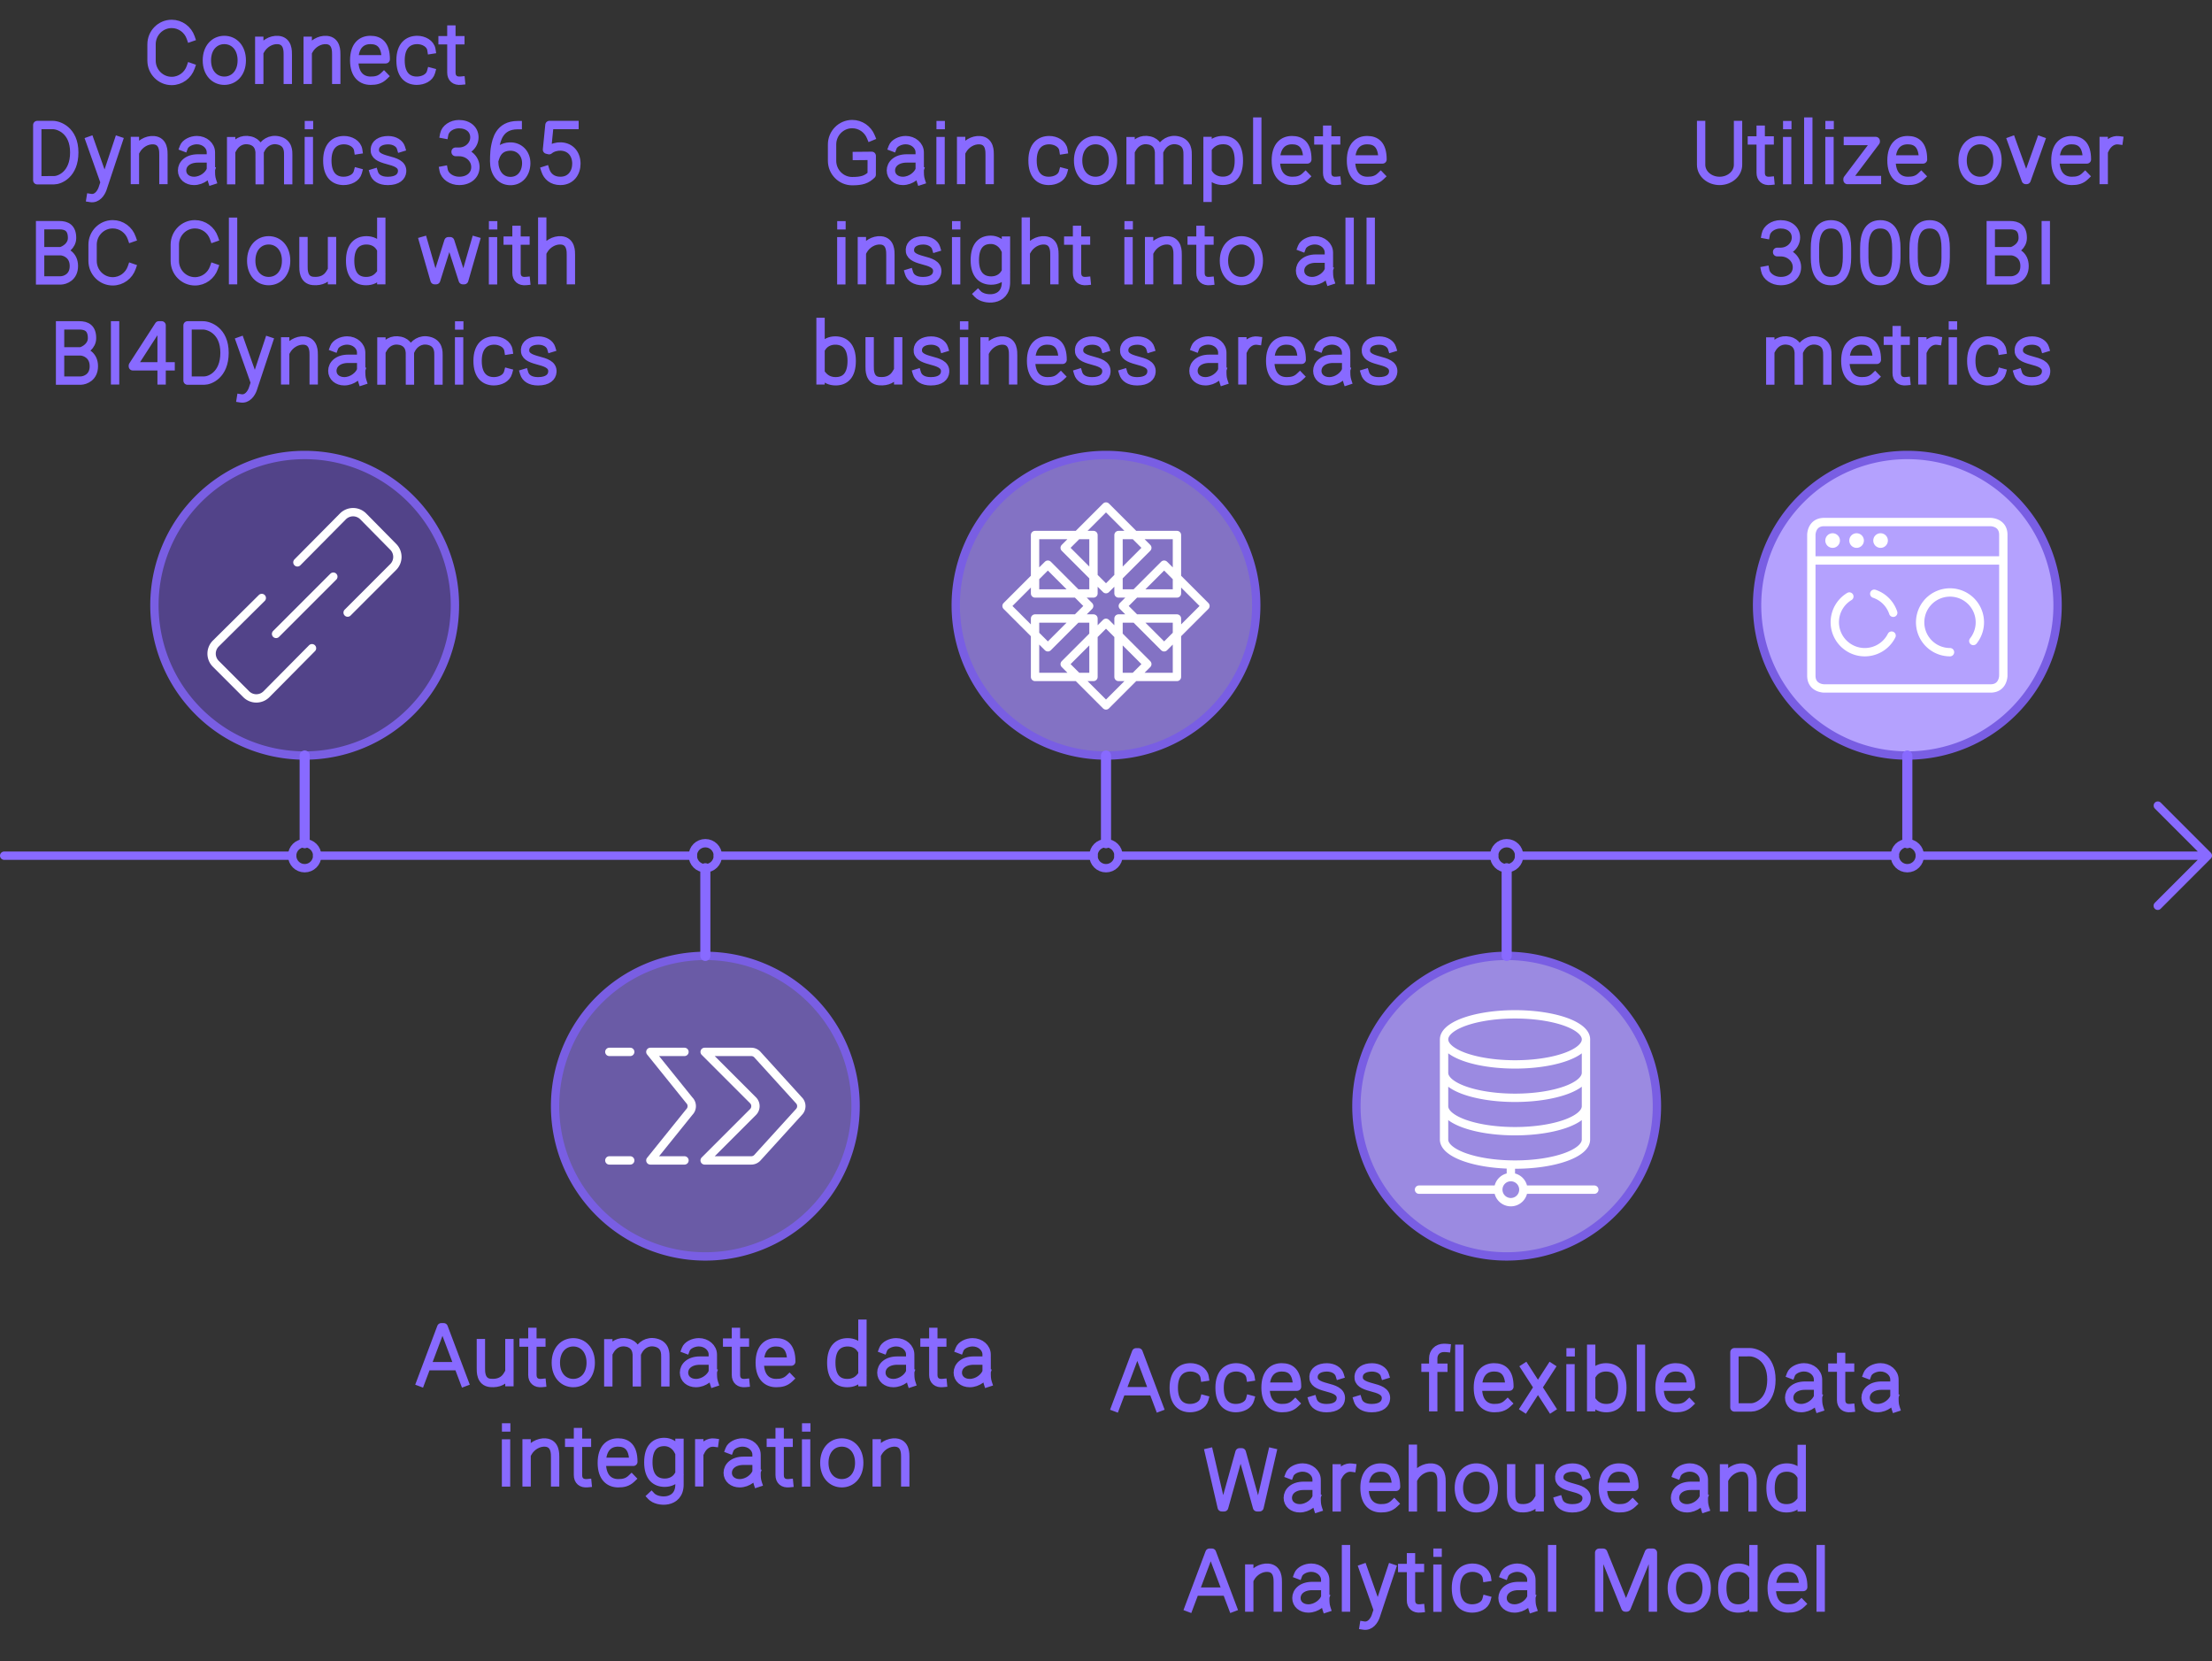 <svg xmlns="http://www.w3.org/2000/svg" xmlns:xlink="http://www.w3.org/1999/xlink" width="530" height="398" viewBox="0 0 530 398" style="fill:none;stroke:none;fill-rule:evenodd;clip-rule:evenodd;stroke-linecap:round;stroke-linejoin:round;stroke-miterlimit:1.5;"><rect x="0" y="0" width="530" height="398" fill="#333333" stroke="none"/><g id="blend" style="mix-blend-mode:multiply"><g id="g-root--1.cu_sy_14153564rdbm5-fill" data-item-order="-101371" data-item-id="-1.cu_sy_14153564rdbm5" data-item-class="ScenePart Stroke" data-item-index="-1" data-renderer-id="0" transform="matrix(1, 0, 0, 1, -9, 182.996)"></g><g id="g-root-5.cr-big_cr_18iu0iy4rdama-fill" data-item-order="-101370" data-item-id="5.cr-big_cr_18iu0iy4rdama" data-item-class="Shape Stroke Fill ScenePart Indexed" data-item-index="5" data-renderer-id="0" transform="matrix(1, 0, 0, 1, 411, 99)"><g id="5.cr-big_cr_18iu0iy4rdama-fill" stroke="none" fill="#b4a1fe" transform="matrix(1, 0, 0, 1, -2, -2)"><g xmlns="http://www.w3.org/2000/svg" transform="translate(12, 12)"><path d="M0 36a36 36 0 1 0 72 0a36 36 0 1 0 -72 0"></path></g></g></g><g id="g-root-5.cu-smallCircle_sy_zn70a24rdbez-fill" data-item-order="-101367" data-item-id="5.cu-smallCircle_sy_zn70a24rdbez" data-item-class="ScenePart Indexed Stroke" data-item-index="5" data-renderer-id="0" transform="matrix(1, 0, 0, 1, 444, 191.996)"></g><g id="g-root-4.cr-big_cr_1q9hjxm4rdbev-fill" data-item-order="-101364" data-item-id="4.cr-big_cr_1q9hjxm4rdbev" data-item-class="Shape Stroke Fill ScenePart Indexed" data-item-index="4" data-renderer-id="0" transform="matrix(1, 0, 0, 1, 315, 218.998)"><g id="4.cr-big_cr_1q9hjxm4rdbev-fill" stroke="none" fill="#9b8ae1" transform="matrix(1, 0, 0, 1, -2, -2)"><g xmlns="http://www.w3.org/2000/svg" transform="translate(12, 12)"><path d="M0 36a36 36 0 1 0 72 0a36 36 0 1 0 -72 0"></path></g></g></g><g id="g-root-4.cu-smallCircle_sy_1cy11ka4rdczs-fill" data-item-order="-101361" data-item-id="4.cu-smallCircle_sy_1cy11ka4rdczs" data-item-class="ScenePart Indexed Stroke" data-item-index="4" data-renderer-id="0" transform="matrix(1, 0, 0, 1, 348, 192.002)"></g><g id="g-root-3.cr-big_cr_4j7j8q4rdd6s-fill" data-item-order="-101358" data-item-id="3.cr-big_cr_4j7j8q4rdd6s" data-item-class="Shape Stroke Fill ScenePart Indexed" data-item-index="3" data-renderer-id="0" transform="matrix(1, 0, 0, 1, 219, 99)"><g id="3.cr-big_cr_4j7j8q4rdd6s-fill" stroke="none" fill="#8372c4" transform="matrix(1, 0, 0, 1, -2, -2)"><g xmlns="http://www.w3.org/2000/svg" transform="translate(12, 12)"><path d="M0 36a36 36 0 1 0 72 0a36 36 0 1 0 -72 0"></path></g></g></g><g id="g-root-3.cu-smallCircle_sy_1upb2224rdaml-fill" data-item-order="-101355" data-item-id="3.cu-smallCircle_sy_1upb2224rdaml" data-item-class="ScenePart Indexed Stroke" data-item-index="3" data-renderer-id="0" transform="matrix(1, 0, 0, 1, 252, 191.996)"></g><g id="g-root-2.cr-big_cr_huo1m24rdblt-fill" data-item-order="-101352" data-item-id="2.cr-big_cr_huo1m24rdblt" data-item-class="Shape Stroke Fill ScenePart Indexed" data-item-index="2" data-renderer-id="0" transform="matrix(1, 0, 0, 1, 123, 219)"><g id="2.cr-big_cr_huo1m24rdblt-fill" stroke="none" fill="#6a5ba6" transform="matrix(1, 0, 0, 1, -2, -2)"><g xmlns="http://www.w3.org/2000/svg" transform="translate(12, 12)"><path d="M0 36a36 36 0 1 0 72 0a36 36 0 1 0 -72 0"></path></g></g></g><g id="g-root-2.cu-smallCircle_sy_8z11d64rdcei-fill" data-item-order="-101349" data-item-id="2.cu-smallCircle_sy_8z11d64rdcei" data-item-class="ScenePart Indexed Stroke" data-item-index="2" data-renderer-id="0" transform="matrix(1, 0, 0, 1, 156, 192.002)"></g><g id="g-root-1.cr-big_cr_zlbl0q4rdcee-fill" data-item-order="-101346" data-item-id="1.cr-big_cr_zlbl0q4rdcee" data-item-class="Shape Stroke Fill ScenePart Indexed Indexed_1" data-item-index="1" data-renderer-id="0" transform="matrix(1, 0, 0, 1, 27, 99)"><g id="1.cr-big_cr_zlbl0q4rdcee-fill" stroke="none" fill="#524389" transform="matrix(1, 0, 0, 1, -2, -2)"><g xmlns="http://www.w3.org/2000/svg" transform="translate(12, 12)"><path d="M0 36a36 36 0 1 0 72 0a36 36 0 1 0 -72 0"></path></g></g></g><g id="g-root-1.cu-smallCircle_sy_qpokru4rdd73-fill" data-item-order="-101343" data-item-id="1.cu-smallCircle_sy_qpokru4rdd73" data-item-class="ScenePart Indexed Indexed_1 Stroke" data-item-index="1" data-renderer-id="0" transform="matrix(1, 0, 0, 1, 60, 191.996)"></g><g id="g-root-metr_vb3h2i83b9xg-fill" data-item-order="0" data-item-id="metr_vb3h2i83b9xg" data-item-class="Icon Stroke SceneTarget Indexed InsideFill InsideColorFill" data-item-index="5" data-renderer-id="0" transform="matrix(1, 0, 0, 1, 423, 111)"></g><g id="g-root-2_18mk8x67ixzwh-fill" data-item-order="0" data-item-id="2_18mk8x67ixzwh" data-item-class="Icon Stroke SceneTarget Indexed InsideFill InsideColorFill" data-item-index="3" data-renderer-id="0" transform="matrix(1, 0, 0, 1, 231, 111)"></g><g id="g-root-link_8xs0166pg2do-fill" data-item-order="0" data-item-id="link_8xs0166pg2do" data-item-class="Icon Stroke SceneTarget Indexed Indexed_1 InsideFill InsideColorFill" data-item-index="1" data-renderer-id="0" transform="matrix(1, 0, 0, 1, 39, 111)"></g><g id="g-root-tx_accessfl_90wgmi4rdbf2-fill" data-item-order="0" data-item-id="tx_accessfl_90wgmi4rdbf2" data-item-class="Label Stroke SceneTarget Indexed" data-item-index="4" data-renderer-id="0" transform="matrix(1, 0, 0, 1, 249, 303)"></g><g id="g-root-tx_gaincomp_1qbcz6y4rdafb-fill" data-item-order="0" data-item-id="tx_gaincomp_1qbcz6y4rdafb" data-item-class="Label Stroke SceneTarget Indexed" data-item-index="3" data-renderer-id="0" transform="matrix(1, 0, 0, 1, 177, 15)"></g><g id="g-root-4_1hi7yga8d82kq-fill" data-item-order="0" data-item-id="4_1hi7yga8d82kq" data-item-class="Icon Stroke SceneTarget Indexed InsideFill InsideColorFill" data-item-index="2" data-renderer-id="0" transform="matrix(1, 0, 0, 1, 135, 231)"></g><g data-item-order="0" data-item-class="Icon Stroke SceneTarget Indexed InsideFill InsideColorFill" data-item-index="4" data-renderer-id="0" transform="matrix(1, 0, 0, 1, 327, 231)"></g><g id="g-root-tx_automate_18k2yp64rdcsg-fill" data-item-order="0" data-item-id="tx_automate_18k2yp64rdcsg" data-item-class="Label Stroke SceneTarget Indexed" data-item-index="2" data-renderer-id="0" transform="matrix(1, 0, 0, 1, 87, 303)"></g><g id="g-root-tx_connectd_v98xey4rdb7l-fill" data-item-order="0" data-item-id="tx_connectd_v98xey4rdb7l" data-item-class="Label Stroke SceneTarget Indexed Indexed_1" data-item-index="1" data-renderer-id="0" transform="matrix(1, 0, 0, 1, -9, -9)"></g><g id="g-root-tx_utilizeo_mbqhwq4rdczx-fill" data-item-order="0" data-item-id="tx_utilizeo_mbqhwq4rdczx" data-item-class="Label Stroke SceneTarget Indexed" data-item-index="5" data-renderer-id="0" transform="matrix(1, 0, 0, 1, 393, 15)"></g><g id="g-root--1.cu_sy_14153564rdbm5-stroke" data-item-order="-101371" data-item-id="-1.cu_sy_14153564rdbm5" data-item-class="ScenePart Stroke" data-item-index="-1" data-renderer-id="0" transform="matrix(1, 0, 0, 1, -9, 182.996)"><g id="-1.cu_sy_14153564rdbm5-stroke" fill="none" stroke-linecap="round" stroke-linejoin="round" stroke-miterlimit="1.5" stroke="#886AFF" stroke-width="2" transform="matrix(1, 0, 0, 1, -2, -2.996)"><g xmlns="http://www.w3.org/2000/svg" transform="translate(-144, -287)"><path d="M672 323.996L684 311.988L672.016 299.996M156 311.996C156 311.996 221.837 311.996 224.998 311.996M230.998 311.996C230.998 311.996 316.876 311.996 320.998 311.996M327 311.996C327 311.996 412.878 311.996 417 311.996M423 311.996C423 311.996 508.878 311.996 513 311.996M519 311.996C519 311.996 604.878 311.996 609 311.996M615 311.996C615 311.996 680.84 311.996 684 311.996"></path></g></g></g><g id="g-root-5.cr-big_cr_18iu0iy4rdama-stroke" data-item-order="-101370" data-item-id="5.cr-big_cr_18iu0iy4rdama" data-item-class="Shape Stroke Fill ScenePart Indexed" data-item-index="5" data-renderer-id="0" transform="matrix(1, 0, 0, 1, 411, 99)"><g id="5.cr-big_cr_18iu0iy4rdama-stroke" fill="none" stroke-linecap="round" stroke-linejoin="round" stroke-miterlimit="1.5" stroke="#795ee3" stroke-width="2" transform="matrix(1, 0, 0, 1, -2, -2)"><g xmlns="http://www.w3.org/2000/svg" transform="translate(12, 12)"><path d="M0 36a36 36 0 1 0 72 0a36 36 0 1 0 -72 0"></path></g></g></g><g id="g-root-5.cu-smallCircle_sy_zn70a24rdbez-stroke" data-item-order="-101367" data-item-id="5.cu-smallCircle_sy_zn70a24rdbez" data-item-class="ScenePart Indexed Stroke" data-item-index="5" data-renderer-id="0" transform="matrix(1, 0, 0, 1, 444, 191.996)"><g id="5.cu-smallCircle_sy_zn70a24rdbez-stroke" fill="none" stroke-linecap="round" stroke-linejoin="round" stroke-miterlimit="1.5" stroke="#886AFF" stroke-width="2" transform="matrix(1, 0, 0, 1, -2, -2.996)"><g xmlns="http://www.w3.org/2000/svg" transform="translate(-597, -296)"><path d="M612 314.996C613.657 314.996 615 313.653 615 311.996C615 310.339 613.657 308.996 612 308.996C610.343 308.996 609 310.339 609 311.996C609 313.653 610.343 314.996 612 314.996Z"></path></g></g></g><path id="5.ln_ln_v7di5m4rdc78" d="M25 25 L 25 35.5 L 25 46" transform="translate(432, 156)" style="fill:none;stroke-linecap:round;stroke-linejoin:round;stroke-miterlimit:1.5;stroke:#886AFF;stroke-width:2.421"></path><g id="g-root-4.cr-big_cr_1q9hjxm4rdbev-stroke" data-item-order="-101364" data-item-id="4.cr-big_cr_1q9hjxm4rdbev" data-item-class="Shape Stroke Fill ScenePart Indexed" data-item-index="4" data-renderer-id="0" transform="matrix(1, 0, 0, 1, 315, 218.998)"><g id="4.cr-big_cr_1q9hjxm4rdbev-stroke" fill="none" stroke-linecap="round" stroke-linejoin="round" stroke-miterlimit="1.5" stroke="#795ee3" stroke-width="2" transform="matrix(1, 0, 0, 1, -2, -2)"><g xmlns="http://www.w3.org/2000/svg" transform="translate(12, 12)"><path d="M0 36a36 36 0 1 0 72 0a36 36 0 1 0 -72 0"></path></g></g></g><g id="g-root-4.cu-smallCircle_sy_1cy11ka4rdczs-stroke" data-item-order="-101361" data-item-id="4.cu-smallCircle_sy_1cy11ka4rdczs" data-item-class="ScenePart Indexed Stroke" data-item-index="4" data-renderer-id="0" transform="matrix(1, 0, 0, 1, 348, 192.002)"><g id="4.cu-smallCircle_sy_1cy11ka4rdczs-stroke" fill="none" stroke-linecap="round" stroke-linejoin="round" stroke-miterlimit="1.5" stroke="#886AFF" stroke-width="2" transform="matrix(1, 0, 0, 1, -2, -2.002)"><g xmlns="http://www.w3.org/2000/svg" transform="translate(-501, -297)"><path d="M516 309.002C514.343 309.002 513 310.345 513 312.002C513 313.659 514.343 315.002 516 315.002C517.657 315.002 519 313.659 519 312.002C519 310.345 517.657 309.002 516 309.002Z"></path></g></g></g><path id="4.ln_ln_1cy11ka4rdczt" d="M25 46 L 25 35.5 L 25 25" transform="translate(336, 183.002)" style="fill:none;stroke-linecap:round;stroke-linejoin:round;stroke-miterlimit:1.5;stroke:#886AFF;stroke-width:2.421"></path><g id="g-root-3.cr-big_cr_4j7j8q4rdd6s-stroke" data-item-order="-101358" data-item-id="3.cr-big_cr_4j7j8q4rdd6s" data-item-class="Shape Stroke Fill ScenePart Indexed" data-item-index="3" data-renderer-id="0" transform="matrix(1, 0, 0, 1, 219, 99)"><g id="3.cr-big_cr_4j7j8q4rdd6s-stroke" fill="none" stroke-linecap="round" stroke-linejoin="round" stroke-miterlimit="1.5" stroke="#795ee3" stroke-width="2" transform="matrix(1, 0, 0, 1, -2, -2)"><g xmlns="http://www.w3.org/2000/svg" transform="translate(12, 12)"><path d="M0 36a36 36 0 1 0 72 0a36 36 0 1 0 -72 0"></path></g></g></g><g id="g-root-3.cu-smallCircle_sy_1upb2224rdaml-stroke" data-item-order="-101355" data-item-id="3.cu-smallCircle_sy_1upb2224rdaml" data-item-class="ScenePart Indexed Stroke" data-item-index="3" data-renderer-id="0" transform="matrix(1, 0, 0, 1, 252, 191.996)"><g id="3.cu-smallCircle_sy_1upb2224rdaml-stroke" fill="none" stroke-linecap="round" stroke-linejoin="round" stroke-miterlimit="1.5" stroke="#886AFF" stroke-width="2" transform="matrix(1, 0, 0, 1, -2, -2.996)"><g xmlns="http://www.w3.org/2000/svg" transform="translate(-405, -296)"><path d="M420 314.996C421.657 314.996 423 313.653 423 311.996C423 310.339 421.657 308.996 420 308.996C418.343 308.996 417 310.339 417 311.996C417 313.653 418.343 314.996 420 314.996Z"></path></g></g></g><path id="3.ln_ln_1upb2224rdamm" d="M25 25 L 25 35.5 L 25 46" transform="translate(240, 156)" style="fill:none;stroke-linecap:round;stroke-linejoin:round;stroke-miterlimit:1.5;stroke:#886AFF;stroke-width:2.421"></path><g id="g-root-2.cr-big_cr_huo1m24rdblt-stroke" data-item-order="-101352" data-item-id="2.cr-big_cr_huo1m24rdblt" data-item-class="Shape Stroke Fill ScenePart Indexed" data-item-index="2" data-renderer-id="0" transform="matrix(1, 0, 0, 1, 123, 219)"><g id="2.cr-big_cr_huo1m24rdblt-stroke" fill="none" stroke-linecap="round" stroke-linejoin="round" stroke-miterlimit="1.5" stroke="#795ee3" stroke-width="2" transform="matrix(1, 0, 0, 1, -2, -2)"><g xmlns="http://www.w3.org/2000/svg" transform="translate(12, 12)"><path d="M0 36a36 36 0 1 0 72 0a36 36 0 1 0 -72 0"></path></g></g></g><g id="g-root-2.cu-smallCircle_sy_8z11d64rdcei-stroke" data-item-order="-101349" data-item-id="2.cu-smallCircle_sy_8z11d64rdcei" data-item-class="ScenePart Indexed Stroke" data-item-index="2" data-renderer-id="0" transform="matrix(1, 0, 0, 1, 156, 192.002)"><g id="2.cu-smallCircle_sy_8z11d64rdcei-stroke" fill="none" stroke-linecap="round" stroke-linejoin="round" stroke-miterlimit="1.5" stroke="#886AFF" stroke-width="2" transform="matrix(1, 0, 0, 1, -2, -2.002)"><g xmlns="http://www.w3.org/2000/svg" transform="translate(-309, -297)"><path d="M324 309.002C322.343 309.002 321 310.345 321 312.002C321 313.659 322.343 315.002 324 315.002C325.657 315.002 327 313.659 327 312.002C327 310.345 325.657 309.002 324 309.002Z"></path></g></g></g><path id="2.ln_ln_8z11d64rdcej" d="M25 46 L 25 35.5 L 25 25" transform="translate(144, 183.002)" style="fill:none;stroke-linecap:round;stroke-linejoin:round;stroke-miterlimit:1.5;stroke:#886AFF;stroke-width:2.421"></path><g id="g-root-1.cr-big_cr_zlbl0q4rdcee-stroke" data-item-order="-101346" data-item-id="1.cr-big_cr_zlbl0q4rdcee" data-item-class="Shape Stroke Fill ScenePart Indexed Indexed_1" data-item-index="1" data-renderer-id="0" transform="matrix(1, 0, 0, 1, 27, 99)"><g id="1.cr-big_cr_zlbl0q4rdcee-stroke" fill="none" stroke-linecap="round" stroke-linejoin="round" stroke-miterlimit="1.5" stroke="#795ee3" stroke-width="2" transform="matrix(1, 0, 0, 1, -2, -2)"><g xmlns="http://www.w3.org/2000/svg" transform="translate(12, 12)"><path d="M0 36a36 36 0 1 0 72 0a36 36 0 1 0 -72 0"></path></g></g></g><g id="g-root-1.cu-smallCircle_sy_qpokru4rdd73-stroke" data-item-order="-101343" data-item-id="1.cu-smallCircle_sy_qpokru4rdd73" data-item-class="ScenePart Indexed Indexed_1 Stroke" data-item-index="1" data-renderer-id="0" transform="matrix(1, 0, 0, 1, 60, 191.996)"><g id="1.cu-smallCircle_sy_qpokru4rdd73-stroke" fill="none" stroke-linecap="round" stroke-linejoin="round" stroke-miterlimit="1.5" stroke="#886AFF" stroke-width="2" transform="matrix(1, 0, 0, 1, -2, -2.996)"><g xmlns="http://www.w3.org/2000/svg" transform="translate(-213, -296)"><path d="M228 314.996C229.657 314.996 231 313.653 231 311.996C231 310.339 229.657 308.996 228 308.996C226.343 308.996 225 310.339 225 311.996C225 313.653 226.343 314.996 228 314.996Z"></path></g></g></g><path id="1.ln_ln_v5i2wa4rdd6o" d="M25 25 L 25 35.5 L 25 46" transform="translate(48, 156)" style="fill:none;stroke-linecap:round;stroke-linejoin:round;stroke-miterlimit:1.5;stroke:#886AFF;stroke-width:2.421"></path><g id="g-root-metr_vb3h2i83b9xg-stroke" data-item-order="0" data-item-id="metr_vb3h2i83b9xg" data-item-class="Icon Stroke SceneTarget Indexed InsideFill InsideColorFill" data-item-index="5" data-renderer-id="0" transform="matrix(1, 0, 0, 1, 423, 111)"><g id="metr_vb3h2i83b9xg-stroke" fill="none" stroke-linecap="round" stroke-linejoin="round" stroke-miterlimit="1.5" stroke="#ffffff" stroke-width="1" transform="matrix(2, 0, 0, 2, -14, -10)"><g xmlns="http://www.w3.org/2000/svg" transform="translate(12, 10)"><path d="M2.033 2.033h19.934s1.533 0 1.533 1.533v16.867s0 1.533 -1.533 1.533 h-19.934s-1.533 0 -1.533 -1.533v-16.867s0 -1.533 1.533 -1.533M0.5 6.633L23.5 6.633M10.115,15.637a3.592,3.592,0,1,1-5.061-4.686M17.111,17.622a3.577,3.577,0,1,1,2.794-1.342M8.038,10.623A3.6,3.6,0,0,1,10.31,12.9M2.675 4.25a0.375 0.375 0 1 0 0.75 0a0.375 0.375 0 1 0 -0.75 0M5.547 4.25a0.375 0.375 0 1 0 0.75 0a0.375 0.375 0 1 0 -0.75 0M8.42 4.25a0.375 0.375 0 1 0 0.75 0a0.375 0.375 0 1 0 -0.75 0"></path></g></g></g><g id="g-root-2_18mk8x67ixzwh-stroke" data-item-order="0" data-item-id="2_18mk8x67ixzwh" data-item-class="Icon Stroke SceneTarget Indexed InsideFill InsideColorFill" data-item-index="3" data-renderer-id="0" transform="matrix(1, 0, 0, 1, 231, 111)"><g id="2_18mk8x67ixzwh-stroke" fill="none" stroke-linecap="round" stroke-linejoin="round" stroke-miterlimit="1.5" stroke="#ffffff" stroke-width="1" transform="matrix(2, 0, 0, 2, -14, -14)"><g xmlns="http://www.w3.org/2000/svg" transform="translate(12, 12)"><path d="M3.500 13.587 L10.500 13.587 L10.500 20.587 L3.500 20.587 ZM 20.5 20.587L 13.5 20.587L 13.5 13.587L 20.5 13.587ZM3.500 3.587 L10.500 3.587 L10.500 10.587 L3.500 10.587 ZM 20.5 10.587L 13.5 10.587L 13.5 3.587L 20.5 3.587ZM 12 14.102L 16.95 19.051L 12 24.001L 7.05 19.051ZM 9.985 12.087L 5.035 17.037L 0.085 12.087L 5.035 7.137ZM 12 10.072L 7.05 5.122L 12 0.172L 16.95 5.122ZM 14.015 12.087L 18.964 7.137L 23.914 12.087L 18.964 17.037Z"></path></g></g></g><g id="g-root-link_8xs0166pg2do-stroke" data-item-order="0" data-item-id="link_8xs0166pg2do" data-item-class="Icon Stroke SceneTarget Indexed Indexed_1 InsideFill InsideColorFill" data-item-index="1" data-renderer-id="0" transform="matrix(1, 0, 0, 1, 39, 111)"><g id="link_8xs0166pg2do-stroke" fill="none" stroke-linecap="round" stroke-linejoin="round" stroke-miterlimit="1.5" stroke="#ffffff" stroke-width="0.583" transform="matrix(3.429, 0, 0, 3.429, -31.143, -31.143)"><g xmlns="http://www.w3.org/2000/svg" transform="translate(12, 12)"><path d="M4,6.49.79,9.67a1,1,0,0,0,0,1.42l2.12,2.12a1,1,0,0,0,1.42,0L7.51,10M10,7.51l3.18-3.18a1,1,0,0,0,0-1.42L11.09.79a1,1,0,0,0-1.42,0L6.49,4M9 5L5 9"></path></g></g></g><g id="g-root-tx_accessfl_90wgmi4rdbf2-stroke" data-item-order="0" data-item-id="tx_accessfl_90wgmi4rdbf2" data-item-class="Label Stroke SceneTarget Indexed" data-item-index="4" data-renderer-id="0" transform="matrix(1, 0, 0, 1, 249, 303)"><g id="tx_accessfl_90wgmi4rdbf2-stroke" fill="none" stroke-linecap="square" stroke-linejoin="miter" stroke-miterlimit="4" stroke="#886AFF" stroke-width="2" transform="matrix(1, 0, 0, 1, 6, 7)"><g xmlns="http://www.w3.org/2000/svg" transform="translate(4, 3)"><path d="M8.259 24.145L13.207 10.973L13.795 10.973L18.759 24.145M10.076 20.294H16.935 M29.547 22.254C29.175 23.649 27.607 24.339 26.138 24.339C24.001 24.339 22.235 23.028 22.235 19.456C22.235 15.884 24.104 14.573 26.242 14.573C27.749 14.573 29.399 15.41 29.632 16.915 M40.527 22.254C40.155 23.649 38.587 24.339 37.118 24.339C34.981 24.339 33.215 23.028 33.215 19.456C33.215 15.884 35.084 14.573 37.222 14.573C38.729 14.573 40.379 15.41 40.612 16.915 M51.342 23.218C50.369 24.155 49.344 24.339 48.159 24.339C46.09 24.339 44.226 23.028 44.226 19.456C44.226 15.884 46.036 14.573 48.105 14.573C50.173 14.573 51.777 15.63 51.777 19.201H44.557 M61.983 16.381C61.687 15.404 60.533 14.584 58.923 14.584C57.035 14.584 55.815 15.447 55.724 16.751C55.619 18.246 56.853 18.822 58.783 19.339C60.477 19.797 62.42 20.277 62.266 22.122C62.167 23.311 61.19 24.346 58.833 24.346C56.927 24.346 55.85 23.53 55.515 22.424 M72.793 16.381C72.497 15.404 71.343 14.584 69.733 14.584C67.845 14.584 66.625 15.447 66.534 16.751C66.429 18.246 67.663 18.822 69.593 19.339C71.287 19.797 73.23 20.277 73.076 22.122C72.977 23.311 72 24.346 69.643 24.346C67.737 24.346 66.66 23.53 66.325 22.424 M87.559 9.926C87.391 9.908 87.11 9.907 86.982 9.907C85.403 9.907 84.405 11.035 84.405 12.425V24.129M86.83 14.664H84.741M82.553 14.664H84.079 M90.661 10.125V24.126 M102.222 23.218C101.249 24.155 100.224 24.339 99.039 24.339C96.97 24.339 95.106 23.028 95.106 19.456C95.106 15.884 96.916 14.573 98.985 14.573C101.053 14.573 102.657 15.63 102.657 19.201H95.437 M106.423 14.611L109.414 19.243M112.686 24.31L109.589 19.514M112.575 14.611L106.312 24.31 M117.313 10.971H117.337M117.297 14.804V24.145 M122.25 24.124V10.123M122.633 16.138C123.323 15.102 124.519 14.575 125.774 14.575C127.955 14.575 129.712 15.886 129.712 19.458C129.712 23.029 128.06 24.34 125.879 24.34C124.582 24.34 123.492 23.88 122.633 22.803 M134.181 10.125V24.126 M145.742 23.218C144.769 24.155 143.744 24.339 142.559 24.339C140.49 24.339 138.626 23.028 138.626 19.456C138.626 15.884 140.436 14.573 142.505 14.573C144.573 14.573 146.177 15.63 146.177 19.201H138.957 M160.582 24.18L156.573 24.183V10.948C157.52 10.948 158.799 10.946 160.199 10.946C161.652 10.91 165.432 12.173 165.432 17.511C165.432 22.848 161.907 24.18 160.582 24.18Z M170.123 16.246C170.487 15.28 171.903 14.567 173.243 14.567C175.097 14.567 176.599 15.88 176.599 17.499L176.605 18.957V21.571C176.605 22.614 176.58 23.353 176.881 24.278M176.225 18.957H173.497C170.994 18.957 169.694 20.343 169.694 21.837C169.694 23.331 170.932 24.341 172.548 24.341C174.53 24.341 176.156 22.888 176.556 21.732 M184.404 24.326C182.995 24.465 182.137 23.732 182.137 22.387V12.081M184.287 14.642H182.523M180.027 14.642H181.76 M188.433 16.246C188.797 15.28 190.213 14.567 191.553 14.567C193.407 14.567 194.909 15.88 194.909 17.499L194.915 18.957V21.571C194.915 22.614 194.89 23.353 195.192 24.278M194.535 18.957H191.807C189.304 18.957 188.004 20.343 188.004 21.837C188.004 23.331 189.242 24.341 190.858 24.341C192.84 24.341 194.466 22.888 194.866 21.732 M30.677 34.93L33.731 48.104L34.309 48.104L37.985 34.932H38.531L42.188 48.104L42.785 48.104L45.838 34.93 M49.988 40.246C50.352 39.28 51.768 38.567 53.108 38.567C54.962 38.567 56.464 39.88 56.464 41.499L56.47 42.957V45.571C56.47 46.614 56.445 47.353 56.747 48.278M56.09 42.957H53.362C50.859 42.957 49.559 44.343 49.559 45.837C49.559 47.331 50.797 48.341 52.413 48.341C54.395 48.341 56.021 46.888 56.421 45.732 M64.905 38.609C63.524 38.419 62.276 39.319 61.634 40.619M61.279 38.773V48.123 M75.057 47.218C74.084 48.155 73.059 48.339 71.874 48.339C69.805 48.339 67.941 47.028 67.941 43.456C67.941 39.884 69.751 38.573 71.82 38.573C73.888 38.573 75.492 39.63 75.492 43.201H68.272 M79.528 34.086V48.128M86.392 48.128V42.074C86.392 41.362 86.488 38.791 84.095 38.587C82.341 38.439 80.656 39.547 79.869 40.928 M98.907 43.457C98.907 46.522 97.036 48.34 94.728 48.34C92.42 48.34 90.549 46.522 90.549 43.457C90.549 40.392 92.42 38.573 94.728 38.573C97.036 38.573 98.907 40.392 98.907 43.457Z M109.907 48.115L109.906 38.767M103.072 38.767L103.072 44.821C103.072 45.532 102.977 48.096 105.359 48.307C107.45 48.493 108.723 47.653 109.425 46.47 M120.868 40.381C120.572 39.404 119.418 38.584 117.808 38.584C115.92 38.584 114.7 39.447 114.609 40.751C114.504 42.246 115.738 42.822 117.668 43.339C119.362 43.797 121.305 44.277 121.151 46.122C121.052 47.31 120.075 48.346 117.718 48.346C115.812 48.346 114.735 47.53 114.4 46.424 M132.167 47.218C131.194 48.155 130.169 48.339 128.984 48.339C126.915 48.339 125.051 47.028 125.051 43.456C125.051 39.884 126.861 38.573 128.93 38.573C130.998 38.573 132.602 39.63 132.602 43.201H125.382 M142.768 40.246C143.132 39.28 144.548 38.567 145.888 38.567C147.742 38.567 149.244 39.88 149.244 41.499L149.25 42.957V45.571C149.25 46.614 149.225 47.353 149.526 48.278M148.87 42.957H146.142C143.639 42.957 142.339 44.343 142.339 45.837C142.339 47.331 143.577 48.341 145.192 48.341C147.175 48.341 148.801 46.888 149.201 45.732 M154.079 38.78L154.079 48.128M160.913 48.128V42.074C160.913 41.362 161.009 38.79 158.626 38.587C156.868 38.437 155.179 39.562 154.403 40.956 M172.69 48.124V34.123M172.33 46.773C171.468 47.871 170.37 48.34 169.06 48.34C166.879 48.34 165.227 47.029 165.227 43.458C165.227 39.886 166.984 38.575 169.166 38.575C170.435 38.575 171.645 39.114 172.33 40.175 M25.849 72.145L30.797 58.973L31.385 58.973L36.349 72.145M27.666 68.294H34.525 M40.324 62.78L40.324 72.128M47.158 72.128V66.074C47.158 65.362 47.254 62.79 44.871 62.587C43.113 62.437 41.424 63.562 40.648 64.956 M52.053 64.246C52.417 63.28 53.833 62.567 55.173 62.567C57.027 62.567 58.529 63.88 58.529 65.499L58.535 66.957V69.571C58.535 70.614 58.51 71.353 58.811 72.278M58.155 66.957H55.427C52.924 66.957 51.624 68.343 51.624 69.837C51.624 71.332 52.862 72.341 54.478 72.341C56.46 72.341 58.086 70.888 58.486 69.732 M63.501 58.125V72.126 M67.764 76.437C69.318 76.683 70.24 75.233 70.597 74.286L74.448 62.691M67.588 62.691L70.929 72.1 M81.344 72.326C79.935 72.466 79.077 71.732 79.077 70.387V60.081M81.227 62.642H79.463M76.967 62.642H78.7 M85.433 58.971H85.457M85.417 62.804V72.145 M97.157 70.254C96.785 71.649 95.217 72.339 93.748 72.339C91.611 72.339 89.845 71.028 89.845 67.456C89.845 63.884 91.714 62.573 93.852 62.573C95.359 62.573 97.009 63.41 97.242 64.915 M101.443 64.246C101.807 63.28 103.223 62.567 104.563 62.567C106.417 62.567 107.919 63.88 107.919 65.499L107.925 66.957V69.571C107.925 70.614 107.9 71.353 108.201 72.278M107.545 66.957H104.817C102.314 66.957 101.014 68.343 101.014 69.837C101.014 71.332 102.252 72.341 103.868 72.341C105.85 72.341 107.476 70.888 107.876 69.732 M112.891 58.125V72.126 M124.156 72.117L124.164 58.978H125.133L130.436 72.115H130.752L136.071 58.978H137.041L137.035 72.117 M149.932 67.457C149.932 70.522 148.061 72.34 145.753 72.34C143.445 72.34 141.574 70.522 141.574 67.457C141.574 64.391 143.445 62.573 145.753 62.573C148.061 62.573 149.932 64.391 149.932 67.457Z M161.125 72.124V58.123M160.765 70.773C159.903 71.871 158.805 72.34 157.495 72.34C155.314 72.34 153.662 71.029 153.662 67.458C153.662 63.886 155.419 62.575 157.601 62.575C158.87 62.575 160.08 63.114 160.765 64.175 M172.622 71.218C171.649 72.155 170.624 72.339 169.439 72.339C167.37 72.339 165.507 71.028 165.507 67.456C165.507 63.884 167.316 62.573 169.385 62.573C171.453 62.573 173.057 63.63 173.057 67.201H165.837 M177.241 58.125V72.126"></path></g></g></g><g id="g-root-tx_gaincomp_1qbcz6y4rdafb-stroke" data-item-order="0" data-item-id="tx_gaincomp_1qbcz6y4rdafb" data-item-class="Label Stroke SceneTarget Indexed" data-item-index="3" data-renderer-id="0" transform="matrix(1, 0, 0, 1, 177, 15)"><g id="tx_gaincomp_1qbcz6y4rdafb-stroke" fill="none" stroke-linecap="square" stroke-linejoin="miter" stroke-miterlimit="4" stroke="#886AFF" stroke-width="2" transform="matrix(1, 0, 0, 1, 7, 2)"><g xmlns="http://www.w3.org/2000/svg" transform="translate(79, 8)"><path d="M-57.703 12.37L-54.13 12.336L-54.14 16.847C-55.347 18.019 -56.494 18.398 -58.811 18.398C-61.476 18.398 -63.637 16.207 -63.637 13.504V9.621C-63.637 6.918 -61.476 4.727 -58.811 4.727C-56.804 4.727 -55.082 5.97 -54.355 7.74 M-49.112 10.246C-48.748 9.28 -47.332 8.567 -45.992 8.567C-44.138 8.567 -42.636 9.88 -42.636 11.499L-42.63 12.957V15.571C-42.63 16.614 -42.655 17.353 -42.354 18.278M-43.01 12.957H-45.738C-48.241 12.957 -49.541 14.343 -49.541 15.837C-49.541 17.331 -48.303 18.341 -46.687 18.341C-44.705 18.341 -43.079 16.888 -42.679 15.732 M-37.622 4.971H-37.598M-37.638 8.804V18.145 M-32.711 8.78L-32.711 18.128M-25.877 18.128V12.074C-25.877 11.362 -25.781 8.79 -28.164 8.587C-29.922 8.437 -31.611 9.562 -32.387 10.956 M-8.288 16.254C-8.66 17.649 -10.228 18.339 -11.697 18.339C-13.834 18.339 -15.6 17.028 -15.6 13.456C-15.6 9.884 -13.731 8.573 -11.593 8.573C-10.086 8.573 -8.436 9.41 -8.203 10.915 M3.677 13.457C3.677 16.522 1.806 18.34 -0.502 18.34C-2.81 18.34 -4.681 16.522 -4.681 13.457C-4.681 10.392 -2.81 8.573 -0.502 8.573C1.806 8.573 3.677 10.392 3.677 13.457Z M7.89 8.814L7.89 18.162M14.724 18.162L14.713 11.47C14.649 10.526 14.282 9.078 12.408 8.649C10.468 8.205 8.988 9.248 8.252 10.595M21.559 18.162V12.108C21.559 11.396 21.674 9.206 19.243 8.649C17.214 8.184 15.679 9.347 14.979 10.783 M26.333 8.774V22.393M26.699 10.124C27.582 9.027 28.763 8.558 30.072 8.558C32.253 8.558 33.832 9.904 33.832 13.476C33.832 17.047 32.148 18.323 29.966 18.323C28.695 18.323 27.409 17.783 26.699 16.72 M38.246 4.125V18.126 M49.807 17.218C48.834 18.155 47.809 18.339 46.624 18.339C44.555 18.339 42.692 17.028 42.692 13.456C42.692 9.884 44.501 8.573 46.57 8.573C48.638 8.573 50.242 9.63 50.242 13.201H43.022 M57.259 18.326C55.85 18.465 54.992 17.732 54.992 16.387V6.081M57.142 8.642H55.378M52.882 8.642H54.615 M67.817 17.218C66.844 18.155 65.819 18.339 64.634 18.339C62.565 18.339 60.702 17.028 60.702 13.456C60.702 9.884 62.511 8.573 64.58 8.573C66.648 8.573 68.252 9.63 68.252 13.201H61.032 M-61.402 28.971H-61.378M-61.418 32.804V42.145 M-56.491 32.78L-56.491 42.128M-49.657 42.128V36.074C-49.657 35.362 -49.561 32.79 -51.944 32.587C-53.702 32.437 -55.391 33.562 -56.167 34.956 M-38.722 34.381C-39.018 33.404 -40.172 32.584 -41.782 32.584C-43.67 32.584 -44.89 33.447 -44.981 34.751C-45.086 36.246 -43.852 36.822 -41.922 37.339C-40.228 37.797 -38.285 38.277 -38.439 40.122C-38.538 41.31 -39.515 42.346 -41.872 42.346C-43.778 42.346 -44.855 41.53 -45.19 40.424 M-33.892 28.971H-33.868M-33.908 32.804V42.145 M-21.971 32.652V42.654C-21.971 47.351 -27.264 47.001 -28.699 45.47M-22.305 40.573C-22.985 41.661 -24.209 42.214 -25.495 42.214C-27.676 42.214 -29.433 40.903 -29.433 37.331C-29.433 33.76 -27.782 32.449 -25.6 32.449C-24.332 32.449 -23.027 33.129 -22.305 34.502 M-17.222 28.086V42.128M-10.358 42.128V36.074C-10.358 35.362 -10.262 32.791 -12.655 32.587C-14.409 32.439 -16.094 33.547 -16.881 34.928 M-2.671 42.326C-4.08 42.465 -4.938 41.732 -4.938 40.387V30.081M-2.788 32.642H-4.552M-7.048 32.642H-5.315 M7.418 28.971H7.442M7.402 32.804V42.145 M12.329 32.78L12.329 42.128M19.163 42.128V36.074C19.163 35.362 19.259 32.79 16.876 32.587C15.118 32.437 13.429 33.562 12.653 34.956 M26.909 42.326C25.5 42.465 24.642 41.732 24.642 40.387V30.081M26.792 32.642H25.028M22.532 32.642H24.265 M38.617 37.457C38.617 40.522 36.746 42.34 34.438 42.34C32.13 42.34 30.259 40.522 30.259 37.457C30.259 34.392 32.13 32.573 34.438 32.573C36.746 32.573 38.617 34.392 38.617 37.457Z M48.928 34.246C49.292 33.28 50.708 32.567 52.048 32.567C53.902 32.567 55.404 33.88 55.404 35.499L55.41 36.957V39.571C55.41 40.614 55.385 41.353 55.687 42.278M55.03 36.957H52.302C49.799 36.957 48.499 38.343 48.499 39.837C48.499 41.331 49.737 42.341 51.353 42.341C53.335 42.341 54.961 40.888 55.361 39.732 M60.376 28.125V42.126 M65.426 28.125V42.126 M-66.395 66.124V52.123M-66.012 58.138C-65.322 57.102 -64.126 56.575 -62.871 56.575C-60.69 56.575 -58.933 57.886 -58.933 61.458C-58.933 65.029 -60.585 66.34 -62.766 66.34C-64.063 66.34 -65.153 65.879 -66.012 64.803 M-47.793 66.115L-47.794 56.767M-54.628 56.767L-54.628 62.821C-54.628 63.532 -54.723 66.096 -52.341 66.308C-50.25 66.493 -48.977 65.653 -48.275 64.47 M-36.832 58.381C-37.128 57.404 -38.282 56.584 -39.892 56.584C-41.78 56.584 -43 57.447 -43.091 58.751C-43.196 60.246 -41.962 60.822 -40.032 61.339C-38.338 61.797 -36.395 62.277 -36.549 64.122C-36.648 65.311 -37.625 66.346 -39.982 66.346C-41.888 66.346 -42.965 65.53 -43.3 64.424 M-32.002 52.971H-31.978M-32.018 56.804V66.145 M-27.091 56.78L-27.091 66.128M-20.257 66.128V60.074C-20.257 59.362 -20.161 56.79 -22.544 56.587C-24.302 56.437 -25.991 57.562 -26.767 58.956 M-8.833 65.218C-9.806 66.155 -10.831 66.339 -12.016 66.339C-14.085 66.339 -15.949 65.028 -15.949 61.456C-15.949 57.884 -14.139 56.573 -12.07 56.573C-10.002 56.573 -8.398 57.63 -8.398 61.201H-15.618 M1.808 58.381C1.512 57.404 0.358 56.584 -1.252 56.584C-3.14 56.584 -4.36 57.447 -4.451 58.751C-4.556 60.246 -3.322 60.822 -1.392 61.339C0.302 61.797 2.245 62.277 2.091 64.122C1.992 65.311 1.015 66.346 -1.342 66.346C-3.248 66.346 -4.325 65.53 -4.66 64.424 M12.618 58.381C12.322 57.404 11.168 56.584 9.558 56.584C7.67 56.584 6.45 57.447 6.359 58.751C6.254 60.246 7.488 60.822 9.418 61.339C11.112 61.797 13.055 62.277 12.901 64.122C12.802 65.311 11.825 66.346 9.468 66.346C7.562 66.346 6.485 65.53 6.15 64.424 M23.388 58.246C23.752 57.28 25.168 56.567 26.508 56.567C28.362 56.567 29.864 57.88 29.864 59.499L29.87 60.957V63.571C29.87 64.614 29.845 65.353 30.146 66.278M29.49 60.957H26.762C24.259 60.957 22.959 62.343 22.959 63.837C22.959 65.332 24.197 66.341 25.813 66.341C27.795 66.341 29.421 64.888 29.821 63.732 M38.305 56.609C36.924 56.419 35.676 57.319 35.034 58.619M34.679 56.773V66.123 M48.457 65.218C47.484 66.155 46.459 66.339 45.274 66.339C43.205 66.339 41.342 65.028 41.342 61.456C41.342 57.884 43.151 56.573 45.22 56.573C47.288 56.573 48.892 57.63 48.892 61.201H41.672 M53.058 58.246C53.422 57.28 54.838 56.567 56.178 56.567C58.032 56.567 59.534 57.88 59.534 59.499L59.54 60.957V63.571C59.54 64.614 59.515 65.353 59.816 66.278M59.16 60.957H56.432C53.929 60.957 52.629 62.343 52.629 63.837C52.629 65.332 53.867 66.341 55.483 66.341C57.465 66.341 59.091 64.888 59.491 63.732 M70.528 58.381C70.232 57.404 69.078 56.584 67.468 56.584C65.58 56.584 64.36 57.447 64.269 58.751C64.164 60.246 65.398 60.822 67.328 61.339C69.022 61.797 70.965 62.277 70.811 64.122C70.712 65.311 69.735 66.346 67.378 66.346C65.472 66.346 64.395 65.53 64.06 64.424"></path></g></g></g><g id="g-root-4_1hi7yga8d82kq-stroke" data-item-order="0" data-item-id="4_1hi7yga8d82kq" data-item-class="Icon Stroke SceneTarget Indexed InsideFill InsideColorFill" data-item-index="2" data-renderer-id="0" transform="matrix(1, 0, 0, 1, 135, 231)"><g id="4_1hi7yga8d82kq-stroke" fill="none" stroke-linecap="round" stroke-linejoin="round" stroke-miterlimit="1.5" stroke="#ffffff" stroke-width="1" transform="matrix(2, 0, 0, 2, -14, -4)"><g xmlns="http://www.w3.org/2000/svg" transform="translate(12, 7)"><path d="M5.414,5.5l4.666,5.793a1,1,0,0,1,0,1.414L5.414,18.5M23.207,11.293a1,1,0,0,1,0,1.414l-5,5.5a1,1,0,0,1-.707.293H11.918l5.793-5.793a1,1,0,0,0,0-1.414L11.918,5.5H17.5a1,1,0,0,1,.707.293ZM9.5 5.5L5.414 5.5M9.5 18.5L5.414 18.5M3 5.5L0.5 5.5M3 18.5L0.5 18.5"></path></g></g></g><g data-item-order="0" data-item-class="Icon Stroke SceneTarget Indexed InsideFill InsideColorFill" data-item-index="4" data-renderer-id="0" transform="matrix(1, 0, 0, 1, 327, 231)"><g fill="none" stroke-linecap="round" stroke-linejoin="round" stroke-miterlimit="1.5" stroke="#ffffff" stroke-width="1" transform="matrix(2, 0, 0, 2, -12, -12)"><g xmlns="http://www.w3.org/2000/svg" transform="translate(11, 11)"><path d="M4.503 4.001 A8.5 3 0 1 0 21.503 4.001 A8.5 3 0 1 0 4.503 4.001 ZM21.5,8c0,1.657-3.806,3-8.5,3S4.5,9.658,4.5,8M21.5,12c0,1.657-3.806,3-8.5,3s-8.5-1.343-8.5-3M21.5,4V16c0,1.657-3.806,3-8.5,3s-8.5-1.343-8.5-3V4M1.5 22.001L11 22.001M12.503 19.001L12.503 20.501M11.000 22.001 A1.500 1.500 0 1 0 14.000 22.001 A1.500 1.500 0 1 0 11.000 22.001 ZM14 22.001L22.5 22.001"></path></g></g></g><g id="g-root-tx_automate_18k2yp64rdcsg-stroke" data-item-order="0" data-item-id="tx_automate_18k2yp64rdcsg" data-item-class="Label Stroke SceneTarget Indexed" data-item-index="2" data-renderer-id="0" transform="matrix(1, 0, 0, 1, 87, 303)"><g id="tx_automate_18k2yp64rdcsg-stroke" fill="none" stroke-linecap="square" stroke-linejoin="miter" stroke-miterlimit="4" stroke="#886AFF" stroke-width="2" transform="matrix(1, 0, 0, 1, 1, 2)"><g xmlns="http://www.w3.org/2000/svg" transform="translate(79, 8)"><path d="M-66.226 18.145L-61.278 4.973L-60.69 4.973L-55.726 18.145M-64.409 14.294H-57.55 M-44.943 18.115L-44.944 8.767M-51.778 8.767L-51.778 14.821C-51.778 15.533 -51.873 18.096 -49.491 18.308C-47.4 18.493 -46.127 17.653 -45.425 16.47 M-37.171 18.326C-38.58 18.465 -39.438 17.732 -39.438 16.387V6.081M-37.288 8.642H-39.052M-41.548 8.642H-39.815 M-25.463 13.457C-25.463 16.522 -27.334 18.34 -29.642 18.34C-31.95 18.34 -33.821 16.522 -33.821 13.457C-33.821 10.392 -31.95 8.573 -29.642 8.573C-27.334 8.573 -25.463 10.392 -25.463 13.457Z M-21.25 8.814L-21.25 18.162M-14.416 18.162L-14.427 11.47C-14.491 10.526 -14.858 9.078 -16.732 8.649C-18.672 8.205 -20.152 9.248 -20.888 10.595M-7.581 18.162V12.108C-7.581 11.396 -7.466 9.206 -9.897 8.649C-11.926 8.184 -13.46 9.347 -14.161 10.783 M-2.682 10.246C-2.318 9.28 -0.902 8.567 0.438 8.567C2.292 8.567 3.794 9.88 3.794 11.499L3.8 12.957V15.571C3.8 16.614 3.775 17.353 4.077 18.278M3.42 12.957H0.692C-1.811 12.957 -3.111 14.343 -3.111 15.837C-3.111 17.331 -1.873 18.341 -0.257 18.341C1.725 18.341 3.351 16.888 3.751 15.732 M11.599 18.326C10.19 18.465 9.332 17.732 9.332 16.387V6.081M11.482 8.642H9.718M7.222 8.642H8.955 M22.157 17.218C21.184 18.155 20.159 18.339 18.974 18.339C16.905 18.339 15.042 17.028 15.042 13.456C15.042 9.884 16.851 8.573 18.92 8.573C20.988 8.573 22.592 9.63 22.592 13.201H15.372 M39.64 18.124V4.123M39.28 16.773C38.418 17.871 37.32 18.34 36.01 18.34C33.829 18.34 32.177 17.029 32.177 13.458C32.177 9.886 33.934 8.575 36.116 8.575C37.385 8.575 38.595 9.114 39.28 10.175 M44.608 10.246C44.972 9.28 46.388 8.567 47.728 8.567C49.582 8.567 51.084 9.88 51.084 11.499L51.09 12.957V15.571C51.09 16.614 51.065 17.353 51.367 18.278M50.71 12.957H47.982C45.479 12.957 44.179 14.343 44.179 15.837C44.179 17.331 45.417 18.341 47.033 18.341C49.015 18.341 50.641 16.888 51.041 15.732 M58.889 18.326C57.48 18.465 56.622 17.732 56.622 16.387V6.081M58.772 8.642H57.008M54.512 8.642H56.245 M62.918 10.246C63.282 9.28 64.698 8.567 66.038 8.567C67.892 8.567 69.394 9.88 69.394 11.499L69.4 12.957V15.571C69.4 16.614 69.375 17.353 69.676 18.278M69.02 12.957H66.292C63.789 12.957 62.489 14.343 62.489 15.837C62.489 17.331 63.727 18.341 65.343 18.341C67.325 18.341 68.951 16.888 69.351 15.732 M-45.737 28.971H-45.713M-45.753 32.804V42.145 M-40.826 32.78L-40.826 42.128M-33.992 42.128V36.074C-33.992 35.362 -33.896 32.79 -36.279 32.587C-38.037 32.437 -39.726 33.562 -40.502 34.956 M-26.246 42.326C-27.655 42.465 -28.513 41.732 -28.513 40.387V30.081M-26.363 32.642H-28.127M-30.623 32.642H-28.89 M-15.688 41.218C-16.661 42.155 -17.686 42.339 -18.871 42.339C-20.94 42.339 -22.803 41.028 -22.803 37.456C-22.803 33.884 -20.994 32.573 -18.925 32.573C-16.857 32.573 -15.253 33.63 -15.253 37.201H-22.473 M-4.196 32.652V42.654C-4.196 47.351 -9.489 47.001 -10.924 45.47M-4.53 40.573C-5.21 41.661 -6.434 42.214 -7.72 42.214C-9.901 42.214 -11.658 40.903 -11.658 37.331C-11.658 33.76 -10.007 32.449 -7.825 32.449C-6.557 32.449 -5.252 33.129 -4.53 34.502 M4.17 32.609C2.789 32.419 1.541 33.319 0.899 34.619M0.544 32.773V42.123 M7.793 34.246C8.157 33.28 9.573 32.567 10.913 32.567C12.767 32.567 14.269 33.88 14.269 35.499L14.275 36.957V39.571C14.275 40.614 14.25 41.353 14.552 42.278M13.895 36.957H11.167C8.664 36.957 7.364 38.343 7.364 39.837C7.364 41.331 8.602 42.341 10.218 42.341C12.2 42.341 13.826 40.888 14.226 39.732 M22.074 42.326C20.665 42.465 19.807 41.732 19.807 40.387V30.081M21.957 32.642H20.193M17.697 32.642H19.43 M26.163 28.971H26.187M26.147 32.804V42.145 M38.872 37.457C38.872 40.522 37.001 42.34 34.693 42.34C32.385 42.34 30.514 40.522 30.514 37.457C30.514 34.392 32.385 32.573 34.693 32.573C37.001 32.573 38.872 34.392 38.872 37.457Z M43.064 32.78L43.064 42.128M49.898 42.128V36.074C49.898 35.362 49.994 32.79 47.611 32.587C45.853 32.437 44.164 33.562 43.388 34.956"></path></g></g></g><g id="g-root-tx_connectd_v98xey4rdb7l-stroke" data-item-order="0" data-item-id="tx_connectd_v98xey4rdb7l" data-item-class="Label Stroke SceneTarget Indexed Indexed_1" data-item-index="1" data-renderer-id="0" transform="matrix(1, 0, 0, 1, -9, -9)"><g id="tx_connectd_v98xey4rdb7l-stroke" fill="none" stroke-linecap="square" stroke-linejoin="miter" stroke-miterlimit="4" stroke="#886AFF" stroke-width="2" transform="matrix(1, 0, 0, 1, 5, 2)"><g xmlns="http://www.w3.org/2000/svg" transform="translate(-19, 8)"><path d="M68.687 15.13C68.026 17.034 66.238 18.398 64.135 18.398C61.47 18.398 59.309 16.207 59.309 13.504V9.621C59.309 6.918 61.47 4.727 64.135 4.727C66.238 4.727 68.026 6.091 68.687 7.995 M80.927 13.457C80.927 16.522 79.056 18.34 76.748 18.34C74.44 18.34 72.569 16.522 72.569 13.457C72.569 10.392 74.44 8.573 76.748 8.573C79.056 8.573 80.927 10.392 80.927 13.457Z M85.119 8.78L85.119 18.128M91.953 18.128V12.074C91.953 11.362 92.049 8.79 89.666 8.587C87.908 8.437 86.219 9.562 85.443 10.956 M96.729 8.78L96.729 18.128M103.563 18.128V12.074C103.563 11.362 103.659 8.79 101.276 8.587C99.518 8.437 97.829 9.562 97.053 10.956 M114.987 17.218C114.014 18.155 112.989 18.339 111.804 18.339C109.735 18.339 107.871 17.028 107.871 13.456C107.871 9.884 109.681 8.573 111.75 8.573C113.818 8.573 115.422 9.63 115.422 13.201H108.202 M126.282 16.254C125.91 17.649 124.342 18.339 122.873 18.339C120.736 18.339 118.97 17.028 118.97 13.456C118.97 9.884 120.839 8.573 122.977 8.573C124.484 8.573 126.134 9.41 126.367 10.915 M133.419 18.326C132.01 18.465 131.152 17.732 131.152 16.387V6.081M133.302 8.642H131.538M129.042 8.642H130.775 M35.942 42.18L31.933 42.183V28.948C32.88 28.948 34.159 28.946 35.559 28.946C37.012 28.91 40.792 30.173 40.792 35.511C40.792 40.848 37.267 42.18 35.942 42.18Z M44.714 46.437C46.268 46.683 47.19 45.233 47.547 44.286L51.398 32.691M44.538 32.691L47.879 42.1 M55.324 32.78L55.324 42.128M62.158 42.128V36.074C62.158 35.362 62.254 32.79 59.871 32.587C58.113 32.437 56.424 33.562 55.648 34.956 M67.053 34.246C67.417 33.28 68.833 32.567 70.173 32.567C72.027 32.567 73.529 33.88 73.529 35.499L73.535 36.957V39.571C73.535 40.614 73.51 41.353 73.811 42.278M73.155 36.957H70.427C67.924 36.957 66.624 38.343 66.624 39.837C66.624 41.331 67.862 42.341 69.478 42.341C71.46 42.341 73.086 40.888 73.486 39.732 M78.385 32.814L78.385 42.162M85.219 42.162L85.208 35.47C85.144 34.526 84.777 33.078 82.903 32.649C80.963 32.205 79.483 33.248 78.747 34.595M92.054 42.162V36.108C92.054 35.396 92.169 33.206 89.738 32.649C87.709 32.184 86.175 33.347 85.474 34.783 M97.013 28.971H97.037M96.997 32.804V42.145 M108.737 40.254C108.365 41.649 106.797 42.339 105.328 42.339C103.191 42.339 101.425 41.028 101.425 37.456C101.425 33.884 103.294 32.573 105.432 32.573C106.939 32.573 108.589 33.41 108.822 34.915 M119.063 34.381C118.767 33.404 117.613 32.584 116.003 32.584C114.115 32.584 112.895 33.447 112.804 34.751C112.699 36.246 113.933 36.822 115.863 37.339C117.557 37.797 119.5 38.277 119.346 40.122C119.247 41.31 118.27 42.346 115.913 42.346C114.007 42.346 112.93 41.53 112.595 40.424 M129.429 31.187C129.69 29.797 131.242 28.741 132.968 28.741C135.205 28.741 136.666 30.061 136.666 31.895C136.666 33.816 134.993 35.333 132.968 35.333H132.159V35.423L133.019 35.432C135.148 35.432 136.907 37.009 136.907 39.022C136.907 40.943 135.371 42.339 133.019 42.339C131.205 42.339 129.572 41.232 129.298 39.776 M141.643 36.788C142.226 34.941 143.496 34.177 145.122 34.109C147.387 34.015 149.132 35.726 149.09 38.155C149.048 40.584 147.543 42.474 145.122 42.367C142.702 42.261 141.403 40.143 141.406 37.67C141.406 37.67 141.377 35.52 141.644 34.186C141.959 32.609 142.582 28.977 147.048 28.977 M153.665 39.798C154.143 41.29 155.351 42.338 157.266 42.338C159.807 42.338 161.102 40.361 161.102 38.217C161.102 35.941 159.752 34.197 157.39 34.096C156.445 34.056 155.329 34.338 154.569 34.984L154.061 34.854L154.649 28.947H160.648 M32.609 66.18V52.945M33.052 59.18H37.256M33.052 52.945H37.202C38.952 52.945 40.265 53.602 40.265 56.008C40.265 57.933 38.478 58.925 37.585 59.18C38.624 59.253 40.702 60.066 40.702 62.734C40.702 65.403 38.624 66.143 37.585 66.18H33.052 M54.562 63.13C53.901 65.034 52.113 66.398 50.01 66.398C47.345 66.398 45.184 64.207 45.184 61.504V57.621C45.184 54.918 47.345 52.727 50.01 52.727C52.113 52.727 53.901 54.091 54.562 55.995 M74.262 63.13C73.601 65.034 71.813 66.398 69.71 66.398C67.045 66.398 64.884 64.207 64.884 61.504V57.621C64.884 54.918 67.045 52.727 69.71 52.727C71.813 52.727 73.601 54.091 74.262 55.995 M78.841 52.125V66.126 M91.552 61.457C91.552 64.522 89.681 66.34 87.373 66.34C85.065 66.34 83.194 64.522 83.194 61.457C83.194 58.392 85.065 56.573 87.373 56.573C89.681 56.573 91.552 58.392 91.552 61.457Z M102.552 66.115L102.551 56.767M95.717 56.767L95.717 62.821C95.717 63.532 95.622 66.096 98.004 66.308C100.095 66.493 101.368 65.653 102.07 64.47 M114.355 66.124V52.123M113.995 64.773C113.133 65.871 112.035 66.34 110.725 66.34C108.544 66.34 106.892 65.029 106.892 61.458C106.892 57.886 108.649 56.575 110.831 56.575C112.1 56.575 113.31 57.114 113.995 58.175 M124.403 56.69L127.118 66.119L127.496 66.119L130.438 56.782H130.873L133.879 66.119H134.229L136.946 56.69 M141.143 52.971H141.167M141.127 56.804V66.145 M149.024 66.326C147.615 66.466 146.757 65.732 146.757 64.387V54.081M148.907 56.642H147.143M144.647 56.642H146.38 M152.923 52.086V66.128M159.787 66.128V60.074C159.787 59.362 159.883 56.791 157.49 56.587C155.736 56.439 154.051 57.547 153.264 58.928 M37.394 90.18V76.945M37.837 83.18H42.041M37.837 76.945H41.987C43.737 76.945 45.05 77.602 45.05 80.008C45.05 81.933 43.263 82.924 42.37 83.18C43.409 83.253 45.487 84.066 45.487 86.734C45.487 89.403 43.409 90.143 42.37 90.18H37.837 M50.575 76.938V90.127 M63.88 86.76H62.054M61.722 90.132V76.941H61.066L54.832 86.592V86.76H61.38 M71.947 90.18L67.938 90.183V76.948C68.885 76.948 70.164 76.946 71.564 76.946C73.017 76.91 76.797 78.173 76.797 83.511C76.797 88.848 73.272 90.18 71.947 90.18Z M80.719 94.437C82.273 94.683 83.195 93.233 83.552 92.286L87.403 80.691M80.543 80.691L83.884 90.1 M91.329 80.78L91.329 90.128M98.163 90.128V84.074C98.163 83.362 98.259 80.79 95.876 80.587C94.118 80.437 92.429 81.562 91.653 82.956 M103.058 82.246C103.422 81.28 104.838 80.567 106.178 80.567C108.032 80.567 109.534 81.88 109.534 83.499L109.54 84.957V87.571C109.54 88.614 109.515 89.353 109.816 90.278M109.16 84.957H106.432C103.929 84.957 102.629 86.343 102.629 87.837C102.629 89.332 103.867 90.341 105.483 90.341C107.465 90.341 109.091 88.888 109.491 87.732 M114.39 80.814L114.39 90.162M121.224 90.162L121.213 83.47C121.149 82.526 120.782 81.078 118.908 80.649C116.968 80.205 115.488 81.248 114.752 82.595M128.059 90.162V84.108C128.059 83.396 128.174 81.206 125.743 80.649C123.714 80.184 122.179 81.347 121.479 82.783 M133.018 76.971H133.042M133.002 80.804V90.145 M144.742 88.254C144.37 89.649 142.802 90.339 141.333 90.339C139.196 90.339 137.43 89.028 137.43 85.456C137.43 81.884 139.299 80.573 141.437 80.573C142.944 80.573 144.594 81.41 144.827 82.915 M155.068 82.381C154.772 81.404 153.618 80.584 152.008 80.584C150.12 80.584 148.9 81.447 148.809 82.751C148.704 84.246 149.938 84.822 151.868 85.339C153.562 85.797 155.505 86.277 155.351 88.122C155.252 89.311 154.275 90.346 151.918 90.346C150.012 90.346 148.935 89.53 148.6 88.424"></path></g></g></g><g id="g-root-tx_utilizeo_mbqhwq4rdczx-stroke" data-item-order="0" data-item-id="tx_utilizeo_mbqhwq4rdczx" data-item-class="Label Stroke SceneTarget Indexed" data-item-index="5" data-renderer-id="0" transform="matrix(1, 0, 0, 1, 393, 15)"><g id="tx_utilizeo_mbqhwq4rdczx-stroke" fill="none" stroke-linecap="square" stroke-linejoin="miter" stroke-miterlimit="4" stroke="#886AFF" stroke-width="2" transform="matrix(1, 0, 0, 1, 2, 2)"><g xmlns="http://www.w3.org/2000/svg" transform="translate(60, 8)"><path d="M-47.406 4.947V14.478C-47.406 16.611 -45.426 18.34 -42.984 18.34C-40.542 18.34 -38.563 16.611 -38.563 14.478V4.947 M-30.866 18.326C-32.275 18.465 -33.133 17.732 -33.133 16.387V6.081M-30.983 8.642H-32.747M-35.243 8.642H-33.51 M-26.777 4.971H-26.753M-26.793 8.804V18.145 M-21.729 4.125V18.126 M-16.637 4.971H-16.613M-16.653 8.804V18.145 M-12.246 8.78H-5.569V8.936L-12.331 17.904V18.128L-5.276 18.128 M5.322 17.218C4.349 18.155 3.324 18.339 2.139 18.339C0.07 18.339 -1.794 17.028 -1.794 13.456C-1.794 9.884 0.016 8.573 2.085 8.573C4.153 8.573 5.757 9.63 5.757 13.201H-1.463 M23.602 13.457C23.602 16.522 21.731 18.34 19.423 18.34C17.115 18.34 15.244 16.522 15.244 13.457C15.244 10.392 17.115 8.573 19.423 8.573C21.731 8.573 23.602 10.392 23.602 13.457Z M33.948 8.691L30.578 18.119L30.377 18.119L26.973 8.691 M44.592 17.218C43.619 18.155 42.594 18.339 41.409 18.339C39.34 18.339 37.477 17.028 37.477 13.456C37.477 9.884 39.286 8.573 41.355 8.573C43.423 8.573 45.027 9.63 45.027 13.201H37.807 M52.68 8.609C51.299 8.419 50.051 9.319 49.409 10.619M49.054 8.773V18.123 M-31.926 31.187C-31.665 29.797 -30.113 28.741 -28.387 28.741C-26.15 28.741 -24.689 30.061 -24.689 31.895C-24.689 33.816 -26.362 35.333 -28.387 35.333H-29.196V35.423L-28.336 35.432C-26.207 35.432 -24.448 37.009 -24.448 39.022C-24.448 40.943 -25.984 42.339 -28.336 42.339C-30.15 42.339 -31.783 41.232 -32.057 39.776 M-16.302 28.74C-19.343 28.74 -20.135 31.471 -20.135 34.379V36.706C-20.135 39.614 -19.343 42.345 -16.302 42.345C-13.261 42.345 -12.457 39.614 -12.457 36.706V34.379C-12.457 31.471 -13.261 28.74 -16.302 28.74Z M-4.482 28.74C-7.523 28.74 -8.315 31.471 -8.315 34.379V36.706C-8.315 39.614 -7.523 42.345 -4.482 42.345C-1.441 42.345 -0.637 39.614 -0.637 36.706V34.379C-0.637 31.471 -1.441 28.74 -4.482 28.74Z M7.338 28.74C4.297 28.74 3.505 31.471 3.505 34.379V36.706C3.505 39.614 4.297 42.345 7.338 42.345C10.379 42.345 11.183 39.614 11.183 36.706V34.379C11.183 31.471 10.379 28.74 7.338 28.74Z M21.994 42.18V28.945M22.437 35.18H26.641M22.437 28.945H26.587C28.337 28.945 29.65 29.602 29.65 32.008C29.65 33.933 27.863 34.925 26.97 35.18C28.009 35.253 30.087 36.066 30.087 38.734C30.087 41.403 28.009 42.143 26.97 42.18H22.437 M35.175 28.938V42.127 M-30.835 56.814L-30.835 66.162M-24.001 66.162L-24.012 59.47C-24.076 58.526 -24.443 57.078 -26.317 56.649C-28.257 56.205 -29.737 57.248 -30.473 58.595M-17.166 66.162V60.108C-17.166 59.396 -17.051 57.206 -19.482 56.649C-21.511 56.184 -23.046 57.347 -23.746 58.783 M-5.738 65.218C-6.711 66.155 -7.736 66.339 -8.921 66.339C-10.99 66.339 -12.854 65.028 -12.854 61.456C-12.854 57.884 -11.044 56.573 -8.975 56.573C-6.907 56.573 -5.303 57.63 -5.303 61.201H-12.523 M1.714 66.326C0.305 66.466 -0.553 65.732 -0.553 64.387V54.081M1.597 56.642H-0.167M-2.663 56.642H-0.93 M9.23 56.609C7.849 56.419 6.601 57.319 5.959 58.619M5.604 56.773V66.123 M12.913 52.971H12.937M12.897 56.804V66.145 M24.637 64.254C24.265 65.649 22.697 66.339 21.228 66.339C19.091 66.339 17.325 65.028 17.325 61.456C17.325 57.884 19.194 56.573 21.332 56.573C22.839 56.573 24.489 57.41 24.722 58.915 M34.963 58.381C34.667 57.404 33.513 56.584 31.903 56.584C30.015 56.584 28.795 57.447 28.704 58.751C28.599 60.246 29.833 60.822 31.763 61.339C33.457 61.797 35.4 62.277 35.246 64.122C35.147 65.311 34.17 66.346 31.813 66.346C29.907 66.346 28.83 65.53 28.495 64.424"></path></g></g></g></g></svg>